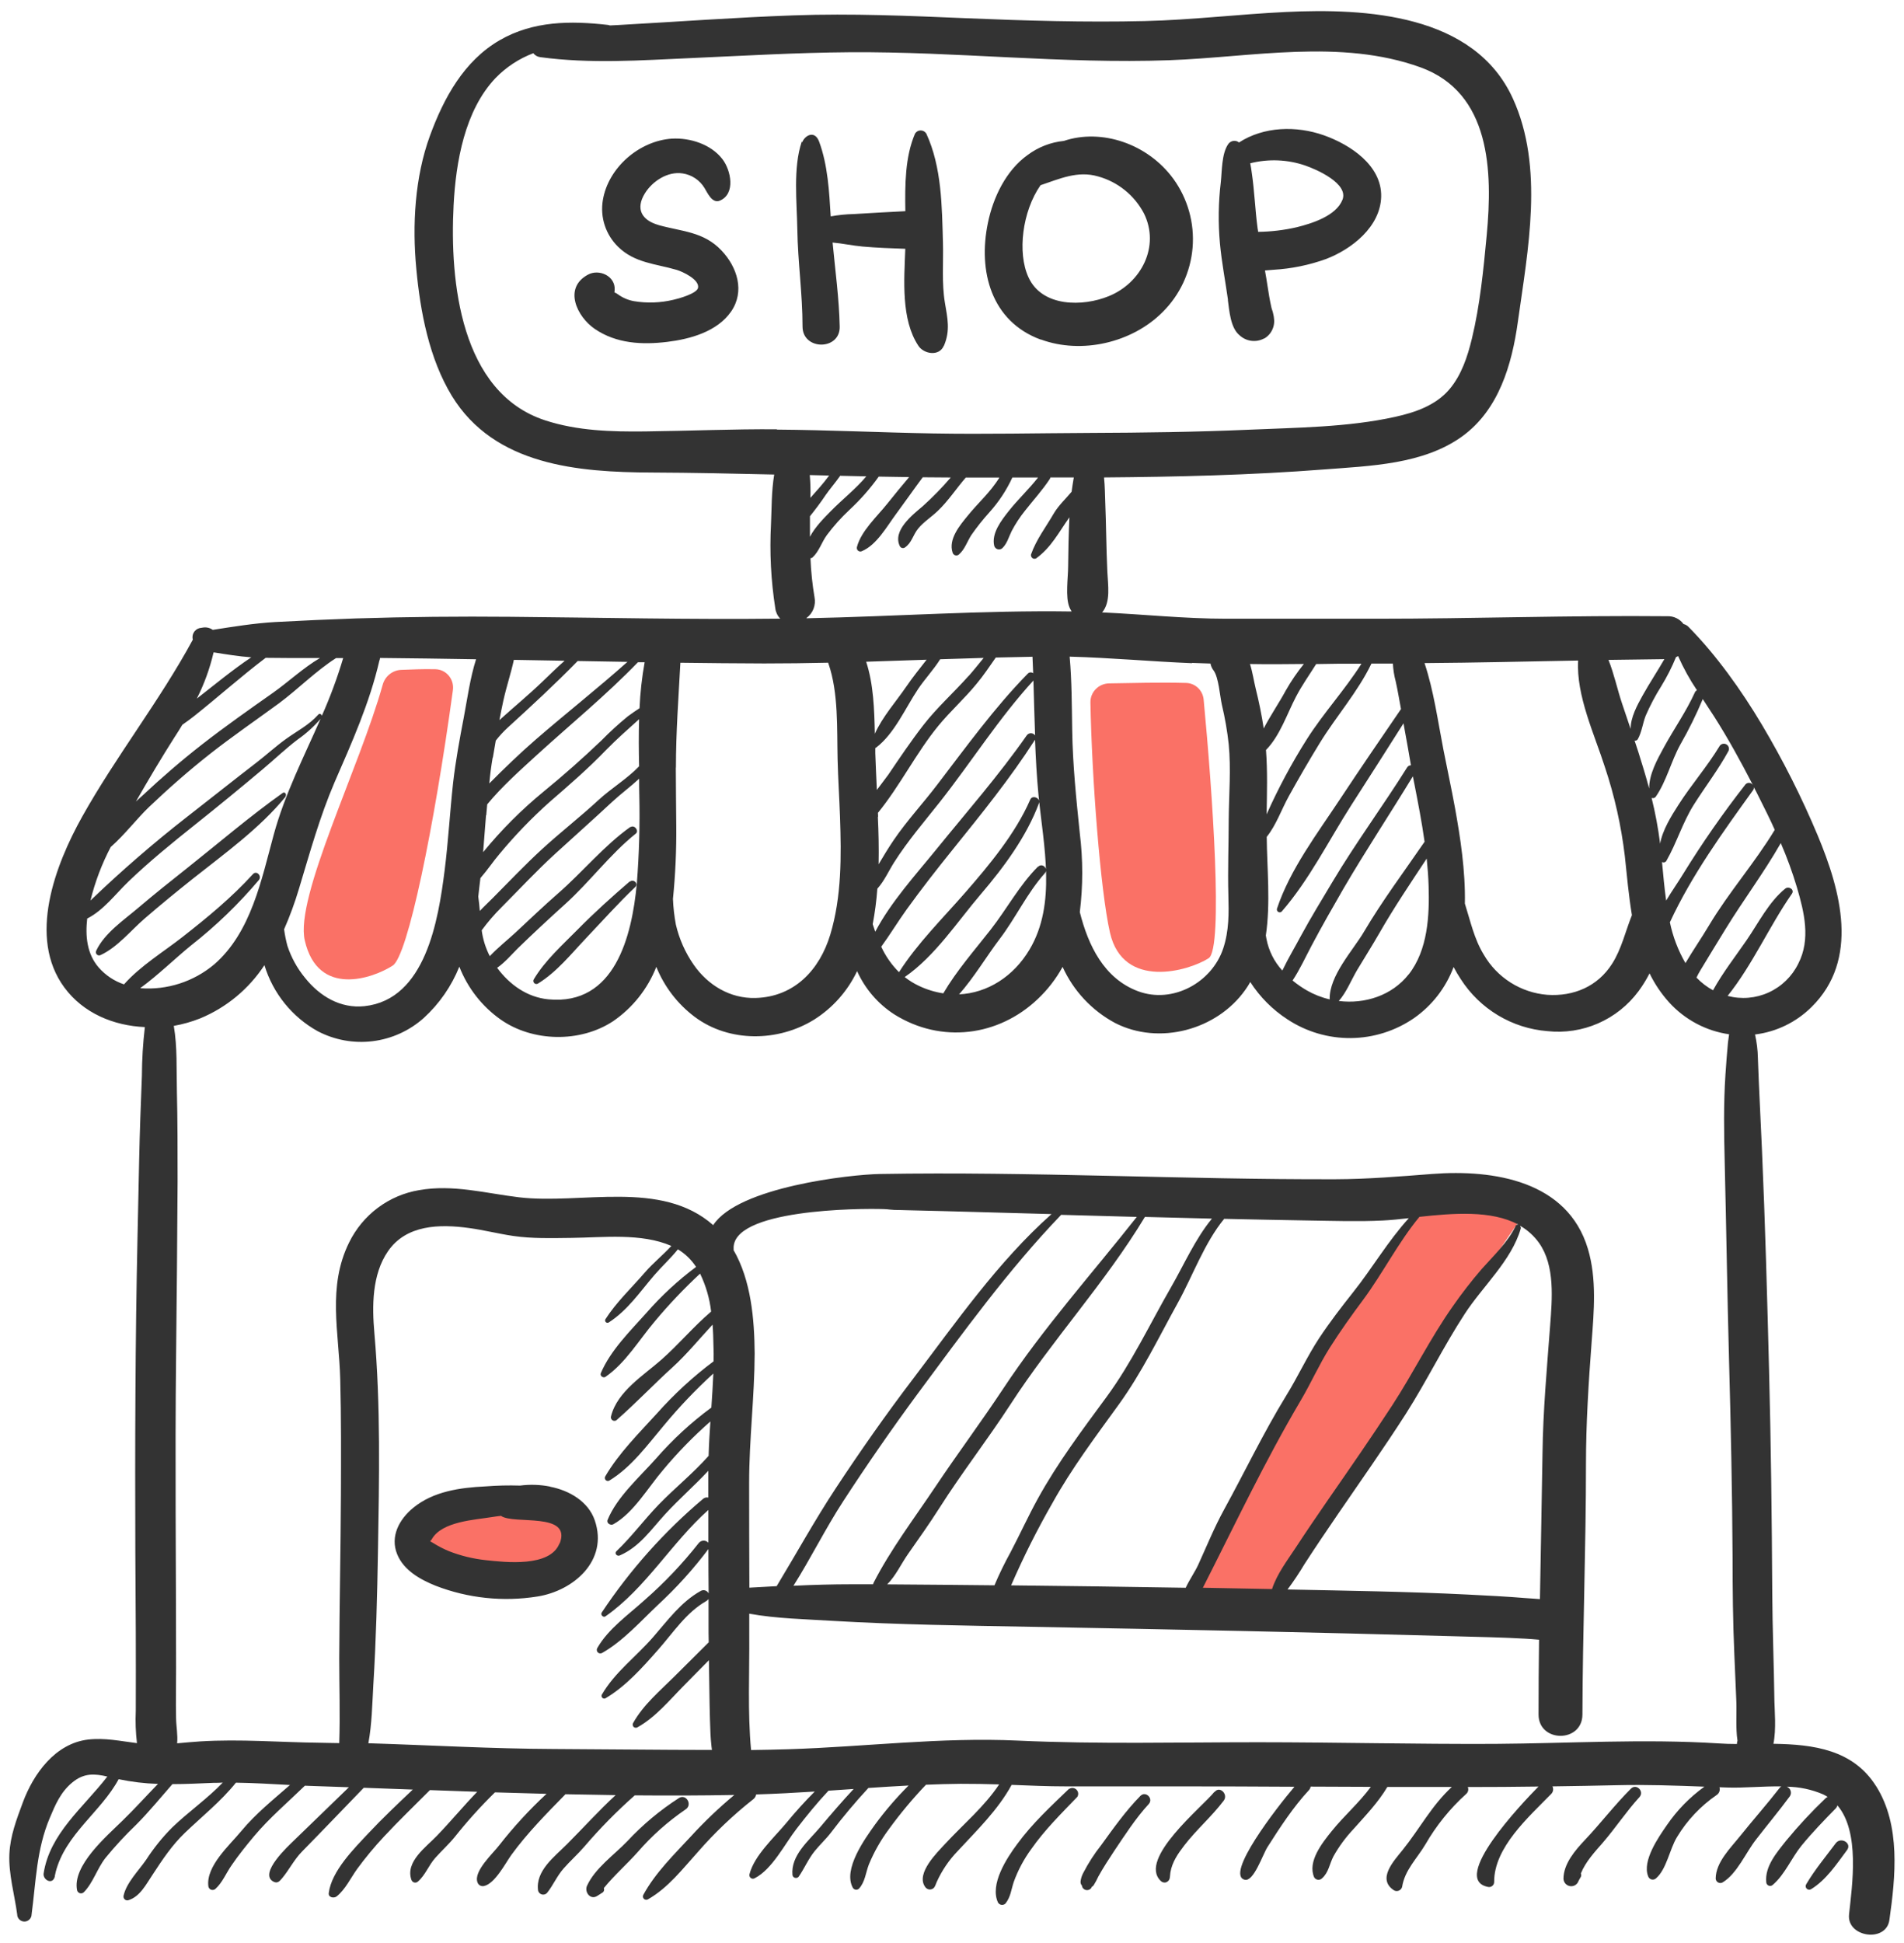 <svg width="101" height="103" viewBox="0 0 101 103" fill="none" xmlns="http://www.w3.org/2000/svg">
<g clip-path="url(#clip0_402_10243)">
<path d="M75.5 63.862C74.759 64.109 67.293 76.473 63.633 83.067C63.266 83.728 63.746 84.6 64.498 84.678C65.939 84.829 67.756 85.018 67.834 84.862C68.834 82.862 78.167 68.195 80.5 64.862C80.928 64.251 76.5 63.529 75.5 63.862Z" fill="#FA7166"/>
<path d="M62.916 36.21C61.58 36.174 60.026 36.213 58.833 36.234C58.281 36.244 57.833 36.691 57.843 37.244C57.914 41.185 58.368 47.213 58.88 49.452C59.578 52.499 63.068 51.483 64.115 50.806C64.904 50.296 64.309 41.927 63.849 37.091C63.802 36.602 63.407 36.223 62.916 36.21Z" fill="#FA7166"/>
<path d="M23.096 35.483C22.358 35.467 21.897 35.498 21.295 35.516C20.83 35.53 20.428 35.849 20.303 36.298C19.072 40.705 15.64 47.563 16.167 49.862C16.865 52.91 19.787 51.873 20.834 51.195C21.632 50.679 23.03 43.871 24.025 36.591C24.103 36.017 23.675 35.495 23.096 35.483Z" fill="#FA7166"/>
<path d="M26.133 83.002C24.576 82.301 24.057 83.002 23.019 82.301C22.846 82.067 22.5 81.459 22.5 80.897C22.5 80.195 23.538 80.195 24.057 80.195H27.171C28.209 80.195 29.766 80.195 30.285 80.897C30.804 81.599 30.285 82.301 29.766 83.002C29.247 83.704 27.69 83.704 26.133 83.002Z" fill="#FA7166"/>
<path d="M97.378 97.731C96.846 98.445 96.267 99.133 95.817 99.899C95.792 99.936 95.78 99.98 95.784 100.024C95.788 100.068 95.808 100.109 95.839 100.14C95.87 100.172 95.911 100.191 95.955 100.195C95.999 100.199 96.042 100.188 96.079 100.163C96.884 99.664 97.425 98.835 97.982 98.088C98.246 97.72 97.646 97.373 97.378 97.731ZM60.492 95.222C59.721 96.006 59.06 96.939 58.417 97.826C58.053 98.285 57.734 98.779 57.465 99.3C57.386 99.445 57.336 99.604 57.318 99.768C57.316 99.807 57.322 99.847 57.336 99.883C57.35 99.92 57.37 99.954 57.397 99.983C57.397 99.983 57.397 100.034 57.425 100.081C57.45 100.123 57.485 100.157 57.526 100.181C57.568 100.205 57.616 100.218 57.664 100.218C57.712 100.218 57.759 100.205 57.801 100.181C57.843 100.157 57.878 100.123 57.903 100.081C57.904 100.072 57.904 100.063 57.903 100.055C57.944 100.03 57.981 99.999 58.012 99.962C58.107 99.809 58.192 99.651 58.267 99.487C58.523 99.023 58.819 98.573 59.111 98.13C59.677 97.29 60.243 96.406 60.926 95.664C61.209 95.372 60.777 94.932 60.492 95.222ZM36.369 95.936C36.746 95.691 36.401 95.097 36.018 95.332C35.011 95.979 34.089 96.75 33.272 97.627C32.576 98.353 31.565 99.051 31.139 99.986C30.99 100.316 31.316 100.756 31.677 100.527C31.767 100.466 31.865 100.409 31.952 100.352C31.992 100.329 32.022 100.291 32.036 100.247C32.051 100.202 32.048 100.154 32.029 100.111C32.58 99.431 33.253 98.847 33.834 98.192C34.579 97.334 35.431 96.576 36.369 95.936ZM86.514 94.838C85.654 95.695 84.915 96.668 84.081 97.549C83.561 98.101 82.938 98.816 82.936 99.617C82.941 99.704 82.972 99.787 83.026 99.855C83.081 99.923 83.155 99.972 83.239 99.995C83.323 100.018 83.412 100.014 83.493 99.983C83.574 99.952 83.643 99.896 83.691 99.823C83.734 99.729 83.782 99.637 83.836 99.548C83.859 99.518 83.874 99.482 83.878 99.444C83.882 99.406 83.875 99.368 83.859 99.334C84.111 98.708 84.592 98.196 85.028 97.695C85.7 96.916 86.265 96.053 86.959 95.293C87.246 94.989 86.808 94.544 86.514 94.838ZM56.714 94.838C55.75 95.767 54.758 96.681 53.964 97.767C53.398 98.526 52.495 99.909 52.94 100.874C52.96 100.908 52.987 100.936 53.019 100.958C53.051 100.979 53.088 100.993 53.127 100.998C53.165 101.003 53.204 100.999 53.241 100.986C53.278 100.974 53.311 100.953 53.338 100.925C53.614 100.572 53.634 100.214 53.774 99.787C53.999 99.162 54.314 98.572 54.707 98.037C55.413 97.026 56.297 96.156 57.148 95.272C57.185 95.213 57.2 95.142 57.192 95.073C57.184 95.004 57.153 94.939 57.103 94.89C57.054 94.841 56.99 94.81 56.921 94.802C56.852 94.794 56.782 94.81 56.724 94.847L56.714 94.838ZM15.143 42.229C15.222 42.135 15.119 41.96 15 42.04C13.255 43.28 11.605 44.695 9.934 46.022C9.061 46.712 8.189 47.408 7.34 48.129C6.573 48.782 5.543 49.472 5.105 50.405C5.088 50.437 5.082 50.475 5.087 50.511C5.093 50.548 5.11 50.581 5.136 50.608C5.162 50.634 5.195 50.651 5.232 50.656C5.268 50.662 5.305 50.655 5.337 50.638C6.226 50.228 6.939 49.337 7.674 48.7C8.517 47.974 9.372 47.272 10.249 46.576C11.944 45.233 13.774 43.921 15.152 42.239L15.143 42.229ZM64.423 95.002C63.794 95.793 60.351 98.558 61.573 99.728C61.609 99.766 61.655 99.793 61.705 99.806C61.755 99.819 61.808 99.819 61.858 99.804C62.103 99.702 62.046 99.499 62.086 99.273C62.18 98.723 62.489 98.278 62.827 97.84C63.468 97.009 64.268 96.322 64.902 95.488C65.181 95.154 64.707 94.663 64.432 95.012L64.423 95.002ZM33.398 46.741C32.455 47.554 31.529 48.385 30.652 49.276C29.836 50.105 28.913 50.919 28.312 51.931C28.294 51.962 28.288 51.998 28.293 52.033C28.298 52.069 28.314 52.101 28.339 52.126C28.364 52.151 28.396 52.167 28.431 52.172C28.466 52.177 28.502 52.171 28.532 52.153C29.534 51.541 30.298 50.577 31.099 49.732C31.957 48.829 32.787 47.898 33.689 47.039C33.895 46.857 33.606 46.578 33.408 46.75L33.398 46.741ZM65.132 15.898C65.211 16.467 65.268 17.383 65.754 17.777C65.927 17.937 66.144 18.04 66.377 18.07C66.61 18.1 66.847 18.057 67.054 17.946H67.071C67.277 17.823 67.436 17.634 67.521 17.409C67.607 17.183 67.613 16.935 67.54 16.706C67.563 16.774 67.582 16.837 67.591 16.875C67.582 16.829 67.561 16.742 67.527 16.586C67.508 16.489 67.463 16.397 67.442 16.298C67.357 15.919 67.293 15.539 67.235 15.147C67.195 14.878 67.15 14.61 67.101 14.341C67.255 14.328 67.41 14.312 67.563 14.303C68.511 14.247 69.445 14.056 70.339 13.734C71.697 13.216 73.227 12.027 73.266 10.425C73.304 8.767 71.616 7.666 70.234 7.176C68.768 6.657 67.044 6.7 65.722 7.556C65.707 7.544 65.694 7.531 65.677 7.52C65.586 7.468 65.479 7.455 65.379 7.481C65.278 7.508 65.192 7.572 65.138 7.662C64.802 8.174 64.823 9.061 64.76 9.653C64.629 10.733 64.614 11.824 64.713 12.907C64.807 13.92 65 14.904 65.141 15.907L65.132 15.898ZM69.238 8.777C69.849 8.985 71.55 9.736 71.213 10.592C70.875 11.447 69.598 11.847 68.795 12.046C68.12 12.202 67.431 12.285 66.739 12.293C66.739 12.234 66.72 12.175 66.712 12.114C66.578 11.123 66.546 10.118 66.397 9.126C66.377 8.976 66.352 8.817 66.32 8.657C67.287 8.413 68.304 8.455 69.247 8.779L69.238 8.777ZM67.591 16.865C67.603 16.909 67.604 16.918 67.591 16.865V16.865ZM29.174 78.819C28.652 78.716 28.117 78.699 27.589 78.767C26.974 78.748 26.357 78.762 25.743 78.811C24.408 78.874 22.982 79.073 21.916 79.949C21.177 80.558 20.681 81.466 21.071 82.414C21.418 83.264 22.303 83.755 23.11 84.079C24.829 84.743 26.693 84.939 28.512 84.648C30.415 84.347 32.284 82.752 31.55 80.609C31.207 79.606 30.188 79.02 29.183 78.828L29.174 78.819ZM29.679 81.83C29.187 83.11 26.803 82.835 25.75 82.719C25.087 82.647 24.437 82.488 23.815 82.245C23.526 82.126 23.248 81.982 22.983 81.815C22.735 81.665 22.818 81.766 22.906 81.61C23.44 80.662 25.194 80.586 26.113 80.434C26.268 80.409 26.423 80.388 26.576 80.372C27.235 80.855 30.347 80.137 29.689 81.84L29.679 81.83ZM99.525 94.714C98.304 92.763 96.195 92.49 94.074 92.458C94.23 91.686 94.134 90.683 94.126 90.207C94.1 88.28 94.021 86.353 94.011 84.426C93.989 80.497 93.944 76.57 93.842 72.64C93.742 68.743 93.636 64.846 93.465 60.951C93.395 59.329 93.306 57.71 93.249 56.088C93.241 55.671 93.19 55.256 93.097 54.85C94.227 54.711 95.28 54.2 96.092 53.397C98.657 50.873 97.644 47.224 96.422 44.295C95.572 42.268 94.581 40.303 93.457 38.416C92.38 36.607 91.041 34.727 89.562 33.231C89.491 33.16 89.402 33.11 89.304 33.087C89.204 32.952 89.073 32.843 88.922 32.771C88.771 32.699 88.605 32.666 88.438 32.673C83.281 32.622 78.129 32.808 72.972 32.806H65.051C62.848 32.806 60.66 32.571 58.463 32.471C58.934 31.926 58.77 30.999 58.74 30.311C58.681 29.065 58.679 27.813 58.627 26.565C58.615 26.273 58.614 25.806 58.565 25.314C62.459 25.283 66.354 25.192 70.234 24.891C72.676 24.701 75.505 24.631 77.572 23.131C79.502 21.729 80.2 19.338 80.515 17.074C81.048 13.25 81.922 8.875 80.249 5.217C78.197 0.732 72.461 0.431 68.195 0.636C65.701 0.755 63.225 1.058 60.728 1.117C57.574 1.191 54.423 1.098 51.273 0.967C48.215 0.838 45.181 0.706 42.122 0.814C39.006 0.924 35.898 1.155 32.784 1.328L32.354 1.349C32.315 1.334 32.274 1.324 32.233 1.32C30.26 1.096 28.285 1.108 26.514 2.128C24.613 3.224 23.54 5.196 22.806 7.201C22.003 9.393 21.863 11.942 22.084 14.254C22.293 16.529 22.767 19.017 23.97 20.992C26.233 24.686 30.679 25.038 34.579 25.054C36.742 25.063 38.906 25.109 41.069 25.16C40.92 26.044 40.935 27.009 40.899 27.783C40.819 29.28 40.895 30.782 41.128 32.264C41.155 32.467 41.247 32.656 41.39 32.802C36.626 32.857 31.858 32.745 27.093 32.704C24.349 32.679 21.607 32.704 18.863 32.791C17.44 32.84 16.019 32.904 14.598 32.981C13.466 33.047 12.389 33.225 11.286 33.396C11.137 33.29 10.954 33.245 10.773 33.273L10.585 33.303C10.521 33.319 10.461 33.348 10.408 33.388C10.355 33.428 10.311 33.478 10.278 33.535C10.245 33.592 10.223 33.656 10.215 33.721C10.206 33.787 10.211 33.854 10.228 33.917C8.47 37.162 6.16 40.083 4.357 43.305C2.935 45.852 1.454 49.703 3.414 52.358C4.423 53.725 6.031 54.385 7.684 54.457C7.583 55.316 7.531 56.18 7.527 57.044C7.469 58.529 7.412 60.01 7.382 61.497C7.327 64.222 7.257 66.947 7.223 69.672C7.152 75.291 7.163 80.905 7.203 86.524C7.212 87.914 7.203 89.306 7.203 90.696C7.176 91.272 7.197 91.85 7.265 92.423C6.38 92.314 5.568 92.131 4.668 92.234C2.933 92.442 1.776 94.041 1.209 95.573C0.881 96.459 0.541 97.341 0.498 98.297C0.449 99.362 0.771 100.447 0.911 101.498C0.911 101.6 0.951 101.698 1.023 101.77C1.095 101.842 1.192 101.883 1.294 101.883C1.395 101.883 1.493 101.842 1.564 101.77C1.636 101.698 1.677 101.6 1.677 101.498C1.91 99.736 1.937 98.06 2.635 96.402C2.938 95.681 3.217 95.018 3.838 94.506C4.458 93.994 5.022 94.041 5.694 94.195C4.426 95.837 2.638 97.21 2.314 99.334C2.267 99.649 2.727 99.929 2.88 99.575C2.891 99.548 2.899 99.524 2.908 99.497C2.907 99.483 2.907 99.469 2.908 99.455C2.926 99.393 2.941 99.33 2.951 99.266C3.466 97.248 5.362 96.064 6.294 94.335C6.98 94.479 7.678 94.563 8.38 94.585C7.748 95.234 7.137 95.913 6.494 96.537C5.673 97.345 3.815 98.919 4.091 100.233C4.101 100.269 4.12 100.301 4.147 100.327C4.174 100.353 4.206 100.372 4.242 100.382C4.278 100.391 4.316 100.391 4.352 100.382C4.388 100.372 4.421 100.354 4.447 100.328C4.934 99.835 5.154 99.072 5.592 98.513C6.101 97.891 6.647 97.301 7.227 96.745C7.904 96.067 8.512 95.317 9.145 94.597C9.866 94.597 10.592 94.559 11.335 94.528C11.497 94.528 11.658 94.528 11.818 94.515C10.994 95.372 10.002 96.061 9.142 96.886C8.619 97.41 8.152 97.989 7.75 98.611C7.357 99.18 6.707 99.823 6.556 100.508C6.547 100.542 6.548 100.578 6.557 100.612C6.566 100.645 6.584 100.676 6.609 100.701C6.633 100.726 6.664 100.744 6.698 100.753C6.732 100.763 6.767 100.763 6.801 100.754C7.429 100.565 7.744 99.916 8.097 99.393C8.619 98.596 9.123 97.836 9.813 97.174C10.726 96.3 11.724 95.505 12.516 94.519C13.474 94.532 14.426 94.593 15.383 94.642C14.489 95.424 13.553 96.174 12.803 97.081C12.178 97.84 10.935 98.928 11.05 99.992C11.052 100.035 11.066 100.077 11.091 100.112C11.115 100.147 11.149 100.175 11.189 100.192C11.228 100.208 11.272 100.213 11.314 100.206C11.356 100.199 11.396 100.18 11.428 100.151C11.805 99.81 11.993 99.313 12.29 98.892C12.652 98.361 13.067 97.847 13.48 97.354C14.291 96.387 15.268 95.56 16.173 94.68L16.433 94.69L18.508 94.762C17.532 95.704 16.558 96.647 15.586 97.591C15.328 97.843 13.7 99.332 14.498 99.763C14.706 99.874 14.819 99.763 14.951 99.603C15.328 99.161 15.592 98.609 16.02 98.173C17.12 97.054 18.202 95.918 19.296 94.79L21.897 94.885C21.098 95.644 20.292 96.402 19.541 97.204C18.791 98.007 17.587 99.197 17.439 100.371C17.408 100.61 17.716 100.663 17.861 100.548C18.329 100.168 18.595 99.581 18.945 99.095C19.385 98.495 19.86 97.922 20.368 97.379C21.154 96.533 21.99 95.735 22.806 94.913L25.315 95.002C24.581 95.761 23.913 96.571 23.174 97.337C22.608 97.931 21.49 98.708 21.822 99.666C21.832 99.701 21.852 99.732 21.878 99.758C21.904 99.783 21.936 99.801 21.971 99.811C22.006 99.82 22.044 99.82 22.079 99.811C22.114 99.802 22.146 99.784 22.172 99.759C22.565 99.417 22.738 98.903 23.089 98.509C23.44 98.115 23.8 97.794 24.125 97.396C24.786 96.565 25.498 95.776 26.256 95.033C27.166 95.062 28.078 95.088 28.991 95.111C28.086 95.949 27.249 96.858 26.488 97.83C26.182 98.242 25.098 99.216 25.33 99.808C25.354 99.878 25.402 99.936 25.467 99.971C25.531 100.006 25.606 100.015 25.677 99.998C26.252 99.874 26.808 98.795 27.122 98.355C27.968 97.191 28.993 96.157 29.996 95.132C30.876 95.15 31.763 95.166 32.657 95.179C31.754 96.01 30.947 96.91 30.075 97.783C29.411 98.448 28.391 99.197 28.544 100.248C28.557 100.295 28.582 100.338 28.617 100.373C28.652 100.407 28.695 100.432 28.742 100.445C28.789 100.457 28.839 100.458 28.886 100.445C28.933 100.432 28.977 100.408 29.012 100.373C29.343 99.962 29.538 99.478 29.892 99.074C30.247 98.67 30.647 98.316 30.997 97.91C31.824 96.942 32.718 96.034 33.672 95.192C35.434 95.207 37.195 95.204 38.953 95.171C38.137 95.85 37.367 96.584 36.65 97.367C35.752 98.336 34.764 99.296 34.127 100.464C34.108 100.498 34.1 100.537 34.105 100.576C34.111 100.614 34.128 100.65 34.156 100.678C34.183 100.705 34.219 100.723 34.257 100.728C34.295 100.733 34.334 100.726 34.368 100.707C35.445 100.094 36.197 99.103 37.02 98.194C37.908 97.174 38.889 96.239 39.951 95.403C40.036 95.341 40.095 95.247 40.113 95.143C41.15 95.111 42.188 95.056 43.219 94.989C42.689 95.52 42.184 96.078 41.71 96.656C41.069 97.426 40.013 98.38 39.76 99.364C39.748 99.401 39.748 99.441 39.76 99.479C39.771 99.516 39.794 99.549 39.825 99.573C39.855 99.597 39.892 99.61 39.931 99.612C39.97 99.614 40.008 99.603 40.041 99.582C40.967 99.105 41.627 97.773 42.252 96.967C42.791 96.267 43.346 95.587 43.949 94.944L45.283 94.853C44.666 95.516 44.079 96.197 43.489 96.899C42.899 97.601 41.941 98.374 42.037 99.415C42.043 99.451 42.059 99.484 42.083 99.511C42.108 99.537 42.139 99.556 42.173 99.566C42.208 99.575 42.245 99.574 42.279 99.563C42.313 99.553 42.344 99.532 42.367 99.505C42.674 99.059 42.882 98.556 43.225 98.137C43.5 97.798 43.823 97.504 44.087 97.157C44.715 96.328 45.368 95.554 46.065 94.8C46.776 94.752 47.486 94.707 48.197 94.671C47.553 95.313 46.959 96.003 46.42 96.736C45.879 97.494 44.702 99.112 45.239 100.091C45.256 100.118 45.278 100.142 45.305 100.16C45.331 100.178 45.362 100.189 45.394 100.193C45.426 100.198 45.458 100.194 45.488 100.184C45.519 100.174 45.547 100.157 45.569 100.134C45.89 99.78 45.922 99.294 46.09 98.856C46.364 98.194 46.719 97.568 47.146 96.994C47.75 96.162 48.409 95.372 49.119 94.629C49.728 94.604 50.339 94.585 50.95 94.58C51.635 94.58 52.318 94.589 53.001 94.612C52.206 95.801 51.114 96.709 50.143 97.756C49.711 98.225 48.583 99.319 49.066 100.032C49.093 100.079 49.133 100.118 49.18 100.145C49.227 100.171 49.28 100.186 49.334 100.185C49.587 100.161 49.602 99.981 49.692 99.778C49.966 99.174 50.341 98.622 50.801 98.147C51.829 97.034 52.931 95.975 53.664 94.636C54.624 94.674 55.586 94.716 56.548 94.716H62.584C64.612 94.716 66.639 94.722 68.666 94.735C67.697 95.873 64.973 99.395 66.026 99.666C66.503 99.791 66.978 98.338 67.233 97.936C67.889 96.905 68.598 95.816 69.432 94.917C69.482 94.865 69.514 94.799 69.525 94.728L72.718 94.741C72.099 95.585 71.301 96.271 70.643 97.087C70.137 97.714 69.345 98.706 69.713 99.539C69.734 99.573 69.762 99.603 69.796 99.625C69.829 99.647 69.868 99.662 69.908 99.667C69.948 99.672 69.988 99.668 70.026 99.655C70.065 99.642 70.099 99.62 70.128 99.592C70.484 99.279 70.52 98.833 70.735 98.424C71.028 97.902 71.383 97.419 71.793 96.984C72.433 96.264 73.1 95.577 73.595 94.745C74.734 94.745 75.874 94.745 77.014 94.745C75.931 95.748 75.317 96.954 74.4 98.092C73.945 98.661 73.027 99.624 73.942 100.225C73.981 100.248 74.024 100.262 74.069 100.265C74.115 100.268 74.16 100.261 74.201 100.244C74.243 100.227 74.281 100.2 74.311 100.167C74.341 100.133 74.363 100.093 74.376 100.049C74.519 99.144 75.16 98.556 75.617 97.785C76.189 96.793 76.913 95.897 77.761 95.13C77.817 95.086 77.857 95.026 77.876 94.957C77.894 94.889 77.889 94.816 77.863 94.75C79.114 94.75 80.364 94.742 81.612 94.724C80.713 95.634 76.912 99.639 78.925 100.045C78.964 100.055 79.005 100.056 79.045 100.048C79.085 100.04 79.122 100.022 79.154 99.998C79.187 99.973 79.213 99.941 79.231 99.905C79.25 99.868 79.26 99.828 79.26 99.787C79.242 97.963 81.094 96.338 82.278 95.124C82.332 95.073 82.369 95.006 82.382 94.932C82.395 94.859 82.385 94.783 82.352 94.716C83.491 94.701 84.63 94.68 85.769 94.654C87.329 94.616 88.866 94.673 90.413 94.731C89.639 95.288 88.967 95.975 88.427 96.762C87.978 97.407 87.106 98.659 87.425 99.476C87.438 99.518 87.462 99.556 87.493 99.587C87.525 99.618 87.564 99.639 87.606 99.651C87.649 99.662 87.694 99.662 87.736 99.651C87.779 99.64 87.818 99.618 87.85 99.588C88.415 99.091 88.559 98.058 88.96 97.401C89.495 96.516 90.211 95.757 91.062 95.173C91.128 95.13 91.178 95.067 91.205 94.993C91.232 94.918 91.234 94.837 91.211 94.762L91.637 94.777C92.503 94.807 93.523 94.701 94.496 94.718C94.459 94.737 94.427 94.765 94.402 94.798C93.729 95.666 92.999 96.486 92.312 97.343C91.797 97.987 91.02 98.737 91.011 99.597C91.011 99.64 91.023 99.682 91.045 99.719C91.066 99.756 91.097 99.786 91.134 99.807C91.171 99.829 91.213 99.84 91.255 99.84C91.298 99.84 91.34 99.829 91.377 99.808C92.146 99.347 92.604 98.23 93.153 97.532C93.749 96.762 94.372 96.015 94.951 95.232C94.977 95.189 94.994 95.141 95 95.091C95.005 95.04 95 94.989 94.983 94.942C94.967 94.894 94.94 94.85 94.905 94.814C94.869 94.778 94.826 94.751 94.779 94.733C95.443 94.739 96.098 94.877 96.709 95.139C96.792 95.179 96.873 95.224 96.95 95.274C96.906 95.293 96.867 95.32 96.833 95.353C96.091 96.06 95.393 96.812 94.741 97.604C94.253 98.221 93.61 98.957 93.693 99.795C93.694 99.834 93.707 99.873 93.729 99.905C93.752 99.938 93.783 99.963 93.819 99.978C93.856 99.993 93.896 99.998 93.934 99.991C93.973 99.984 94.009 99.966 94.038 99.939C94.681 99.389 95.034 98.507 95.567 97.853C96.133 97.164 96.748 96.525 97.369 95.894C97.416 95.847 97.45 95.788 97.467 95.723C98.668 97.126 98.255 99.927 98.085 101.503C97.953 102.719 100.062 103.021 100.226 101.795C100.551 99.505 100.828 96.793 99.534 94.724L99.525 94.714ZM93.019 41.708C93.119 41.898 93.221 42.087 93.319 42.292C93.604 42.861 93.885 43.418 94.144 43.999C93.08 45.759 91.707 47.306 90.656 49.068C90.254 49.741 89.802 50.395 89.407 51.065C89.018 50.393 88.739 49.662 88.581 48.901C89.734 46.411 91.41 44.092 92.989 41.903C93.01 41.878 93.025 41.848 93.032 41.815C93.039 41.783 93.038 41.749 93.029 41.717L93.019 41.708ZM90.924 37.983C91.678 39.165 92.346 40.388 92.987 41.63C92.968 41.597 92.941 41.568 92.909 41.547C92.876 41.526 92.839 41.513 92.801 41.509C92.763 41.505 92.724 41.509 92.688 41.523C92.652 41.536 92.619 41.558 92.593 41.587C91.402 43.108 90.296 44.696 89.281 46.343C89.013 46.783 88.678 47.255 88.383 47.75C88.287 47.065 88.227 46.373 88.163 45.702C88.201 45.725 88.246 45.732 88.289 45.722C88.332 45.712 88.37 45.684 88.393 45.647C88.947 44.681 89.255 43.608 89.86 42.652C90.466 41.697 91.148 40.809 91.688 39.821C91.717 39.76 91.722 39.689 91.703 39.624C91.683 39.559 91.639 39.504 91.581 39.469C91.522 39.435 91.453 39.424 91.387 39.439C91.321 39.453 91.263 39.492 91.224 39.548C90.564 40.642 89.715 41.609 89.03 42.683C88.653 43.27 88.189 44.01 88.061 44.742C88.062 44.732 88.062 44.722 88.061 44.712C87.958 43.902 87.808 43.099 87.612 42.307C87.652 42.323 87.696 42.324 87.736 42.312C87.777 42.299 87.812 42.273 87.836 42.237C88.402 41.418 88.649 40.354 89.138 39.472C89.583 38.696 89.98 37.892 90.326 37.066C90.524 37.377 90.728 37.68 90.924 37.983ZM88.902 34.845C88.942 34.828 88.98 34.808 89.017 34.786C89.297 35.419 89.632 36.025 90.017 36.599C89.969 36.62 89.93 36.659 89.909 36.707C89.445 37.731 88.8 38.641 88.263 39.624C87.903 40.284 87.482 41.038 87.48 41.806C87.306 41.147 87.103 40.492 86.897 39.838C86.835 39.648 86.769 39.459 86.709 39.269C86.741 39.275 86.774 39.271 86.805 39.258C86.835 39.245 86.861 39.223 86.878 39.195C87.09 38.816 87.137 38.368 87.293 37.957C87.53 37.409 87.809 36.881 88.127 36.377C88.425 35.89 88.685 35.379 88.902 34.85V34.845ZM88.291 34.945C87.914 35.6 87.499 36.222 87.127 36.889C86.843 37.403 86.495 38.038 86.499 38.651C86.346 38.203 86.196 37.758 86.047 37.31C85.792 36.552 85.624 35.738 85.324 34.989C86.312 34.976 87.301 34.963 88.291 34.949V34.945ZM83.715 35.017C83.602 36.872 84.581 38.939 85.134 40.672C85.645 42.202 85.999 43.779 86.19 45.381C86.299 46.401 86.392 47.467 86.567 48.522C86.224 49.377 86.016 50.314 85.518 51.097C84.755 52.301 83.478 52.84 82.08 52.747C81.389 52.692 80.722 52.469 80.135 52.099C79.548 51.728 79.059 51.221 78.71 50.619C78.195 49.779 77.997 48.825 77.706 47.909C77.74 46.17 77.461 44.38 77.184 42.848C76.995 41.808 76.769 40.779 76.567 39.743C76.271 38.226 76.056 36.631 75.566 35.158C78.283 35.139 80.999 35.072 83.723 35.023L83.715 35.017ZM74.73 51.654C73.838 52.792 72.393 53.244 71.018 53.073C71.431 52.603 71.678 51.962 71.993 51.429C72.384 50.776 72.791 50.136 73.17 49.476C73.945 48.123 74.823 46.821 75.681 45.523C75.73 46.001 75.767 46.472 75.782 46.961C75.833 48.541 75.741 50.367 74.73 51.66V51.654ZM75.019 41.522C75.222 42.556 75.422 43.591 75.569 44.634L75.55 44.657C74.47 46.233 73.329 47.75 72.357 49.398C71.763 50.403 70.505 51.734 70.534 52.988C70.112 52.891 69.707 52.732 69.33 52.517C69.062 52.362 68.806 52.185 68.566 51.988C68.953 51.404 69.253 50.746 69.575 50.139C70.117 49.115 70.692 48.11 71.273 47.105C72.45 45.091 73.736 43.151 74.947 41.162C74.973 41.291 74.994 41.41 75.019 41.528V41.522ZM73.887 35.177C73.903 35.497 73.953 35.815 74.036 36.125C74.145 36.608 74.225 37.103 74.317 37.596C73.236 39.176 72.154 40.752 71.099 42.349C69.896 44.171 68.43 46.092 67.737 48.184C67.729 48.216 67.732 48.25 67.745 48.28C67.758 48.31 67.78 48.336 67.808 48.352C67.837 48.369 67.87 48.376 67.902 48.372C67.935 48.369 67.965 48.355 67.989 48.332C69.443 46.665 70.49 44.553 71.68 42.692C72.606 41.245 73.536 39.804 74.451 38.351L74.507 38.668C74.628 39.303 74.734 39.94 74.845 40.576C74.803 40.576 74.762 40.588 74.725 40.609C74.689 40.63 74.659 40.661 74.638 40.697C73.355 42.743 71.922 44.68 70.677 46.766C70.111 47.714 69.536 48.649 69.015 49.61C68.695 50.211 68.327 50.824 68.023 51.459C67.593 50.992 67.302 50.413 67.182 49.788C67.172 49.73 67.159 49.667 67.148 49.599C67.404 47.892 67.21 46.035 67.195 44.372C67.706 43.731 67.967 42.939 68.368 42.214C68.894 41.266 69.442 40.318 70.009 39.396C70.89 37.962 72.022 36.696 72.75 35.184C73.121 35.184 73.502 35.184 73.885 35.182L73.887 35.177ZM71.088 35.19H72.22C71.341 36.58 70.203 37.807 69.323 39.195C68.516 40.469 67.803 41.8 67.189 43.178C67.208 42.04 67.242 40.902 67.156 39.764C67.895 39.017 68.272 37.849 68.746 36.944C69.064 36.332 69.459 35.782 69.817 35.209L71.088 35.19ZM69.176 35.19C68.817 35.634 68.493 36.106 68.21 36.603C67.87 37.236 67.395 37.93 67.035 38.623C66.929 37.913 66.784 37.212 66.611 36.514C66.516 36.134 66.446 35.645 66.307 35.207C67.261 35.224 68.217 35.215 69.174 35.205L69.176 35.19ZM63.234 35.148C63.561 35.163 63.887 35.173 64.211 35.182C64.236 35.316 64.292 35.442 64.376 35.548C64.647 35.913 64.711 36.908 64.815 37.365C64.98 38.057 65.102 38.759 65.179 39.466C65.305 40.773 65.192 42.106 65.179 43.418C65.179 44.759 65.122 46.109 65.16 47.45C65.186 48.416 65.198 49.347 64.89 50.28C64.289 52.098 62.205 53.242 60.364 52.555C58.559 51.878 57.723 50.12 57.28 48.362C57.451 46.977 57.451 45.576 57.28 44.19C57.091 42.358 56.903 40.547 56.876 38.704C56.854 37.411 56.856 36.108 56.741 34.816C58.913 34.875 61.065 35.074 63.233 35.163L63.234 35.148ZM55.066 45.943C54.068 46.94 53.414 48.188 52.55 49.292C51.686 50.395 50.745 51.465 50.038 52.669C49.595 52.601 49.164 52.47 48.759 52.278C48.486 52.151 48.228 51.992 47.991 51.804C49.598 50.701 50.794 48.854 52.044 47.393C53.253 45.98 54.46 44.344 55.113 42.588C55.213 42.319 54.764 42.125 54.649 42.398C53.866 44.196 52.486 45.852 51.209 47.318C50.032 48.668 48.657 50.024 47.689 51.546C47.298 51.156 46.978 50.699 46.746 50.196C47.218 49.55 47.636 48.855 48.1 48.212C48.881 47.13 49.702 46.079 50.541 45.04C52.059 43.157 53.58 41.281 54.89 39.242L54.904 39.218C54.943 40.21 54.996 41.202 55.092 42.191C55.352 44.835 56.06 47.919 54.613 50.346C53.759 51.782 52.38 52.65 50.875 52.722C51.676 51.816 52.335 50.699 53.027 49.788C53.881 48.668 54.474 47.365 55.415 46.31C55.641 46.075 55.298 45.723 55.064 45.958L55.066 45.943ZM46.578 43.309C46.578 43.24 46.578 43.17 46.569 43.1C47.744 41.662 48.595 39.925 49.775 38.484C50.411 37.71 51.163 37.041 51.799 36.263C52.176 35.814 52.489 35.336 52.823 34.864C53.472 34.849 54.121 34.833 54.77 34.822C54.783 35.114 54.794 35.406 54.806 35.696C54.764 35.663 54.711 35.647 54.658 35.651C54.605 35.655 54.555 35.68 54.519 35.719C52.759 37.511 51.25 39.605 49.722 41.598C48.968 42.593 48.123 43.494 47.414 44.533C47.127 44.955 46.865 45.389 46.607 45.825C46.624 44.966 46.605 44.114 46.567 43.324L46.578 43.309ZM51.379 35.839C50.594 36.724 49.707 37.509 48.981 38.446C48.325 39.292 47.727 40.179 47.127 41.067C46.939 41.332 46.718 41.602 46.514 41.884C46.484 41.234 46.454 40.585 46.431 39.935C46.431 39.844 46.431 39.745 46.431 39.66C46.449 39.656 46.465 39.647 46.478 39.635C47.448 38.901 48.029 37.534 48.702 36.531C49.045 36.019 49.523 35.51 49.873 34.955C50.642 34.928 51.411 34.904 52.18 34.883C51.907 35.218 51.648 35.543 51.373 35.854L51.379 35.839ZM48.085 36.389C47.563 37.16 46.803 38.012 46.407 38.907C46.38 37.621 46.337 36.279 45.947 35.086C47.014 35.053 48.082 35.016 49.153 34.979C48.781 35.457 48.41 35.913 48.076 36.404L48.085 36.389ZM46.544 47.114C46.907 46.714 47.148 46.166 47.429 45.724C48.151 44.587 49.015 43.585 49.849 42.531C51.524 40.409 52.993 38.071 54.819 36.083C54.849 37.052 54.871 38.023 54.907 38.992C54.883 38.956 54.849 38.927 54.811 38.907C54.772 38.886 54.729 38.876 54.686 38.876C54.642 38.876 54.599 38.886 54.561 38.907C54.522 38.927 54.489 38.956 54.464 38.992C52.982 41.112 51.273 43.058 49.647 45.061C48.587 46.369 47.257 47.822 46.429 49.402C46.382 49.269 46.337 49.136 46.294 49.002C46.411 48.383 46.493 47.758 46.539 47.13L46.544 47.114ZM42.782 32.766C42.949 32.643 43.078 32.475 43.153 32.282C43.228 32.088 43.248 31.876 43.208 31.672C43.092 30.987 43.02 30.294 42.993 29.599C43.035 29.598 43.075 29.581 43.106 29.552C43.449 29.233 43.583 28.756 43.861 28.372C44.22 27.891 44.621 27.443 45.06 27.034C45.636 26.5 46.157 25.909 46.614 25.27C47.152 25.281 47.689 25.289 48.227 25.296C47.835 25.759 47.449 26.228 47.071 26.703C46.529 27.384 45.679 28.149 45.456 29.006C45.447 29.042 45.449 29.08 45.461 29.115C45.473 29.15 45.495 29.181 45.524 29.203C45.553 29.226 45.589 29.24 45.626 29.242C45.663 29.245 45.699 29.236 45.732 29.218C46.509 28.883 47.029 27.936 47.523 27.267C48.017 26.597 48.466 25.953 48.947 25.306C49.443 25.306 49.938 25.315 50.434 25.317C49.97 25.858 49.472 26.367 48.944 26.844C48.389 27.31 47.329 28.143 47.735 28.962C47.747 28.984 47.764 29.004 47.783 29.02C47.803 29.035 47.826 29.047 47.851 29.053C47.875 29.06 47.901 29.061 47.926 29.058C47.951 29.054 47.975 29.046 47.997 29.032C48.374 28.776 48.419 28.376 48.706 28.025C48.993 27.674 49.4 27.419 49.736 27.098C50.302 26.563 50.722 25.907 51.233 25.319H51.893H53.014C52.559 26.078 51.882 26.662 51.335 27.343C50.911 27.858 50.296 28.592 50.532 29.302C50.542 29.336 50.56 29.367 50.586 29.392C50.612 29.417 50.643 29.435 50.678 29.444C50.712 29.453 50.749 29.454 50.783 29.445C50.818 29.436 50.849 29.418 50.875 29.393C51.182 29.118 51.301 28.723 51.52 28.378C51.819 27.947 52.145 27.537 52.497 27.149C52.988 26.603 53.394 25.985 53.702 25.317H55.066C54.581 25.939 53.998 26.478 53.508 27.098C53.117 27.595 52.584 28.276 52.74 28.941C52.753 28.985 52.777 29.025 52.809 29.057C52.842 29.089 52.883 29.112 52.926 29.123C52.971 29.135 53.017 29.135 53.061 29.123C53.105 29.112 53.145 29.089 53.178 29.057C53.436 28.797 53.504 28.479 53.668 28.152C53.868 27.771 54.104 27.411 54.374 27.077C54.811 26.52 55.29 26 55.681 25.406C55.699 25.379 55.713 25.348 55.72 25.315H56.961C56.918 25.566 56.878 25.818 56.844 26.074C56.529 26.453 56.163 26.783 55.901 27.221C55.483 27.946 54.971 28.602 54.692 29.398C54.685 29.433 54.688 29.47 54.7 29.503C54.712 29.537 54.734 29.566 54.762 29.588C54.79 29.61 54.824 29.623 54.859 29.627C54.895 29.63 54.93 29.623 54.962 29.607C55.769 29.021 56.152 28.238 56.718 27.445L56.729 27.432C56.688 28.291 56.669 29.157 56.661 30.017C56.661 30.633 56.501 31.649 56.731 32.201C56.763 32.278 56.801 32.351 56.846 32.421C52.156 32.351 47.461 32.689 42.776 32.782L42.782 32.766ZM42.989 26.387C43.002 25.987 42.99 25.587 42.955 25.188L43.983 25.213C43.661 25.657 43.295 26.047 42.984 26.402L42.989 26.387ZM44.564 25.226L45.954 25.257C45.388 25.932 44.664 26.493 44.051 27.121C43.725 27.454 43.233 27.94 42.965 28.462C42.965 28.116 42.965 27.769 42.965 27.424V27.373C43.259 27.005 43.531 26.647 43.793 26.254C44.008 25.941 44.304 25.604 44.559 25.241L44.564 25.226ZM41.212 22.761C38.885 22.744 36.56 22.848 34.234 22.875C32.45 22.896 30.628 22.846 28.917 22.287C24.424 20.817 23.851 14.933 24.062 10.882C24.181 8.589 24.649 5.862 26.286 4.138C26.85 3.557 27.534 3.108 28.289 2.822C28.378 2.935 28.507 3.009 28.649 3.029C31.318 3.391 33.968 3.199 36.652 3.08C39.46 2.955 42.265 2.79 45.077 2.769C50.735 2.729 56.375 3.397 62.041 3.192C66.409 3.033 71.118 2.041 75.353 3.571C79.079 4.921 79.183 9.088 78.864 12.473C78.693 14.29 78.508 16.182 78.078 17.955C77.848 18.904 77.525 19.892 76.882 20.646C76.158 21.496 75.066 21.868 74.013 22.101C71.505 22.657 68.813 22.67 66.256 22.784C63.444 22.907 60.628 22.943 57.812 22.954C55.038 22.966 52.261 23.03 49.487 22.981C46.712 22.932 43.966 22.799 41.207 22.778L41.212 22.761ZM35.856 40.691C35.856 38.827 35.992 36.99 36.092 35.139C37.572 35.158 39.055 35.173 40.537 35.177C41.669 35.177 42.801 35.163 43.932 35.137C43.932 35.154 43.942 35.171 43.947 35.188C44.485 36.741 44.392 38.643 44.432 40.274C44.457 41.285 44.523 42.296 44.559 43.309C44.632 45.383 44.649 47.545 44.044 49.551C43.478 51.429 42.135 52.855 40.083 52.914C38.74 52.954 37.552 52.24 36.795 51.148C36.349 50.507 36.029 49.785 35.852 49.022C35.768 48.573 35.716 48.118 35.698 47.661C35.828 46.366 35.886 45.065 35.873 43.764C35.869 42.757 35.849 41.733 35.85 40.709L35.856 40.691ZM26.71 37.111C26.865 36.409 27.103 35.7 27.259 34.987L29.951 35.034C29.553 35.385 29.174 35.757 28.793 36.123C28.048 36.84 27.257 37.49 26.492 38.181C26.556 37.839 26.628 37.483 26.705 37.128L26.71 37.111ZM26.145 40.166C26.195 39.867 26.247 39.567 26.299 39.267C26.49 39.022 26.701 38.793 26.929 38.583C28.191 37.43 29.449 36.273 30.643 35.048L33.283 35.093C31.701 36.504 30.02 37.824 28.421 39.21C27.567 39.95 26.752 40.737 25.956 41.539C25.994 41.099 26.054 40.638 26.131 40.183L26.145 40.166ZM25.794 43.217L25.845 42.648C26.626 41.7 27.584 40.849 28.485 40.024C30.27 38.399 32.163 36.849 33.842 35.112H34.196C34.051 35.918 33.96 36.733 33.925 37.551C33.714 37.691 33.502 37.83 33.298 37.985C32.809 38.385 32.341 38.813 31.899 39.265C30.903 40.214 29.894 41.107 28.834 41.973C27.662 42.934 26.588 44.009 25.628 45.184C25.681 44.518 25.73 43.862 25.781 43.234L25.794 43.217ZM33.451 43.836C32.029 44.845 30.907 46.238 29.594 47.378C28.84 48.038 28.101 48.74 27.365 49.428C26.941 49.823 26.411 50.24 25.981 50.697C25.761 50.268 25.616 49.804 25.552 49.326C25.872 48.89 26.225 48.48 26.609 48.099C27.552 47.151 28.468 46.166 29.455 45.264C30.441 44.361 31.465 43.456 32.454 42.533C32.927 42.093 33.44 41.719 33.904 41.289C33.904 41.588 33.904 41.886 33.913 42.18C33.948 43.738 33.904 45.296 33.781 46.849C33.519 49.65 32.61 53.322 29.095 52.986C27.963 52.878 27.029 52.208 26.371 51.315C26.778 51.034 27.125 50.625 27.467 50.283C28.283 49.489 29.128 48.706 29.975 47.941C31.284 46.76 32.355 45.298 33.728 44.198C33.915 44.052 33.649 43.703 33.438 43.862L33.451 43.836ZM25.498 46.542C25.862 46.125 26.182 45.645 26.49 45.286C27.306 44.302 28.194 43.38 29.147 42.529C30.179 41.636 31.196 40.756 32.146 39.77C32.712 39.191 33.308 38.668 33.902 38.133C33.876 38.969 33.883 39.806 33.902 40.631C33.255 41.304 32.42 41.797 31.735 42.43C30.764 43.327 29.719 44.137 28.745 45.03C27.844 45.857 26.999 46.75 26.137 47.617C25.909 47.847 25.671 48.065 25.452 48.3C25.432 48.049 25.407 47.799 25.371 47.541C25.401 47.23 25.443 46.897 25.485 46.559L25.498 46.542ZM20.141 34.995C20.15 34.959 20.157 34.923 20.16 34.886C21.858 34.898 23.555 34.93 25.253 34.955C24.934 35.962 24.785 37.079 24.602 38.042C24.383 39.18 24.17 40.341 24.036 41.501C23.866 43.051 23.781 44.609 23.585 46.157C23.253 48.764 22.584 52.999 19.334 53.348C18.061 53.483 16.958 52.823 16.177 51.842C15.766 51.342 15.45 50.769 15.247 50.153C15.169 49.863 15.11 49.569 15.07 49.273C15.379 48.57 15.643 47.849 15.862 47.113C16.443 45.192 16.956 43.32 17.748 41.475C18.664 39.371 19.608 37.272 20.128 35.012L20.141 34.995ZM11.339 34.589C12.003 34.695 12.659 34.803 13.329 34.852C12.329 35.522 11.396 36.296 10.441 37.041C10.832 36.268 11.129 35.45 11.326 34.606L11.339 34.589ZM9.304 39.019C9.43 38.829 9.551 38.626 9.672 38.429C9.887 38.277 10.096 38.129 10.285 37.978C11.552 36.974 12.787 35.865 14.093 34.879C15.053 34.892 16.013 34.894 16.973 34.89C16.086 35.41 15.285 36.167 14.479 36.734C13.219 37.621 11.956 38.507 10.739 39.455C9.64 40.31 8.585 41.221 7.567 42.174C7.454 42.279 7.335 42.385 7.212 42.495C7.874 41.34 8.568 40.17 9.291 39.036L9.304 39.019ZM5.886 44.898C6.616 44.257 7.267 43.396 7.918 42.776C8.949 41.795 10.019 40.856 11.135 39.977C12.327 39.04 13.578 38.184 14.8 37.289C15.82 36.531 16.756 35.573 17.827 34.892H18.204C17.894 35.935 17.516 36.957 17.073 37.951C17.054 37.868 16.956 37.805 16.884 37.889C16.388 38.446 15.764 38.753 15.169 39.182C14.641 39.561 14.155 40.007 13.638 40.407C12.405 41.355 11.186 42.33 9.951 43.288C8.158 44.684 6.438 46.173 4.798 47.748C5.041 46.761 5.402 45.808 5.873 44.909L5.886 44.898ZM7.455 52.381C8.398 51.692 9.27 50.831 10.134 50.128C11.447 49.099 12.652 47.938 13.73 46.663C13.908 46.445 13.612 46.134 13.417 46.348C12.286 47.591 10.999 48.647 9.685 49.677C8.693 50.456 7.446 51.211 6.578 52.193C6.06 52.019 5.597 51.71 5.236 51.298C4.606 50.574 4.521 49.623 4.626 48.702C5.496 48.262 6.124 47.403 6.822 46.733C7.919 45.681 9.123 44.7 10.311 43.754C11.532 42.782 12.74 41.793 13.934 40.788C14.558 40.265 15.147 39.698 15.796 39.206C16.242 38.894 16.648 38.527 17.005 38.114C16.116 40.138 15.105 42.112 14.523 44.245C13.87 46.635 13.323 49.438 11.361 51.135C10.268 52.052 8.862 52.505 7.442 52.396L7.455 52.381ZM37.867 72.168C36.77 72.988 35.759 73.918 34.849 74.942C33.891 75.995 32.821 77.051 32.103 78.286C32.087 78.316 32.081 78.351 32.086 78.385C32.091 78.419 32.107 78.451 32.131 78.476C32.155 78.5 32.187 78.516 32.221 78.521C32.255 78.526 32.289 78.52 32.32 78.504C33.506 77.785 34.345 76.607 35.234 75.557C36.039 74.587 36.91 73.675 37.84 72.826C37.814 73.429 37.776 74.03 37.735 74.631C36.659 75.423 35.674 76.331 34.796 77.339C33.938 78.303 32.721 79.378 32.231 80.586C32.157 80.762 32.391 80.899 32.533 80.819C33.608 80.22 34.381 78.864 35.173 77.942C35.942 77.019 36.781 76.158 37.684 75.367C37.642 75.974 37.606 76.583 37.589 77.19C36.771 78.115 35.809 78.883 34.949 79.769C34.174 80.569 33.51 81.475 32.701 82.245C32.572 82.367 32.735 82.534 32.874 82.473C33.923 82.018 34.526 81.113 35.277 80.292C36.028 79.471 36.839 78.775 37.574 77.982C37.574 78.456 37.574 78.93 37.574 79.403C37.526 79.391 37.475 79.391 37.426 79.403C37.378 79.415 37.333 79.438 37.295 79.471C35.229 81.214 33.419 83.243 31.92 85.498C31.839 85.617 32.001 85.784 32.12 85.699C34.26 84.206 35.622 81.798 37.576 80.059C37.576 80.639 37.576 81.218 37.576 81.798C37.544 81.761 37.504 81.733 37.459 81.713C37.414 81.694 37.365 81.685 37.317 81.687C37.268 81.688 37.22 81.701 37.177 81.723C37.133 81.745 37.095 81.776 37.065 81.815C36.203 82.91 35.241 83.922 34.193 84.838C33.342 85.61 32.274 86.355 31.69 87.371C31.665 87.408 31.654 87.452 31.657 87.496C31.662 87.54 31.681 87.581 31.712 87.613C31.743 87.644 31.784 87.663 31.828 87.667C31.872 87.671 31.916 87.66 31.952 87.635C33.044 87.015 33.989 85.957 34.896 85.098C35.877 84.193 36.775 83.201 37.578 82.134C37.578 82.917 37.582 83.701 37.591 84.485C37.573 84.448 37.548 84.414 37.516 84.387C37.485 84.36 37.448 84.339 37.408 84.327C37.369 84.315 37.327 84.311 37.286 84.316C37.245 84.32 37.205 84.333 37.169 84.354C36.124 84.938 35.419 85.913 34.645 86.802C33.749 87.834 32.61 88.665 31.92 89.861C31.909 89.888 31.907 89.917 31.913 89.945C31.918 89.973 31.932 89.998 31.952 90.019C31.972 90.039 31.998 90.053 32.025 90.058C32.053 90.064 32.082 90.062 32.108 90.051C33.191 89.419 34.083 88.409 34.907 87.476C35.732 86.543 36.397 85.496 37.474 84.885C37.52 84.859 37.558 84.823 37.586 84.779C37.586 85.238 37.586 85.695 37.586 86.154C37.586 86.461 37.586 86.768 37.595 87.077L35.792 88.871C35.011 89.649 34.123 90.389 33.583 91.359C33.565 91.391 33.558 91.428 33.563 91.464C33.568 91.501 33.584 91.534 33.61 91.56C33.636 91.586 33.669 91.603 33.705 91.607C33.741 91.612 33.778 91.605 33.81 91.587C34.781 91.047 35.507 90.151 36.284 89.366L37.605 88.026C37.614 88.822 37.627 89.617 37.642 90.411C37.654 90.912 37.663 91.415 37.687 91.917C37.697 92.107 37.71 92.308 37.733 92.505C37.733 92.55 37.752 92.67 37.767 92.784C34.97 92.784 32.174 92.746 29.375 92.734C26.094 92.721 22.818 92.531 19.54 92.429C19.728 91.43 19.745 90.343 19.805 89.319C19.949 86.971 20.009 84.624 20.049 82.272C20.115 78.4 20.196 74.544 19.86 70.689C19.734 69.253 19.728 67.584 20.577 66.348C21.552 64.924 23.332 64.899 24.879 65.111C25.668 65.218 26.441 65.417 27.227 65.532C28.24 65.68 29.279 65.646 30.302 65.635C31.986 65.616 34.021 65.365 35.613 66.061C35.166 66.549 34.638 66.97 34.204 67.472C33.502 68.286 32.695 69.041 32.114 69.949C32.101 69.973 32.096 70.001 32.1 70.028C32.103 70.055 32.116 70.081 32.135 70.1C32.155 70.12 32.18 70.132 32.207 70.136C32.234 70.14 32.262 70.135 32.286 70.122C33.295 69.473 33.93 68.516 34.7 67.62C35.111 67.142 35.575 66.723 35.96 66.24C36.347 66.474 36.676 66.793 36.924 67.173C35.965 67.888 35.084 68.703 34.296 69.604C33.432 70.571 32.378 71.603 31.869 72.813C31.812 72.949 32.003 73.084 32.118 73.002C33.189 72.266 33.908 71.03 34.743 70.05C35.487 69.159 36.287 68.318 37.137 67.529C37.443 68.162 37.642 68.842 37.723 69.541C36.78 70.344 36.011 71.275 35.083 72.094C34.155 72.913 32.748 73.774 32.416 75.079C32.4 75.121 32.399 75.167 32.414 75.209C32.429 75.252 32.458 75.287 32.496 75.31C32.535 75.333 32.58 75.341 32.624 75.334C32.668 75.326 32.708 75.303 32.736 75.269C33.745 74.383 34.687 73.391 35.686 72.485C36.441 71.796 37.097 70.99 37.799 70.234C37.829 70.613 37.84 70.992 37.846 71.351C37.859 71.641 37.859 71.91 37.853 72.179L37.867 72.168ZM38.919 66.257C38.714 64.106 45.613 64.063 46.882 64.108C46.992 64.108 47.101 64.123 47.21 64.133C46.892 64.106 47.346 64.148 47.437 64.152C47.654 64.152 47.868 64.163 48.084 64.167C48.734 64.18 49.383 64.197 50.034 64.214C51.947 64.264 53.862 64.316 55.779 64.372C52.936 66.9 50.707 70.118 48.423 73.122C46.992 75.001 45.635 76.937 44.334 78.91C43.221 80.597 42.246 82.371 41.199 84.1L39.751 84.18C39.743 82.328 39.739 80.475 39.739 78.621C39.739 76.332 40.024 74.059 40.032 71.772C40.019 69.962 39.847 67.888 38.906 66.268L38.919 66.257ZM80.647 64.998C81.039 65.225 81.379 65.534 81.642 65.904C82.499 67.114 82.333 68.885 82.229 70.281C82.059 72.538 81.852 74.793 81.824 77.055C81.786 79.632 81.729 82.209 81.688 84.787C81.439 84.764 81.19 84.754 80.958 84.735C79.926 84.65 78.893 84.597 77.861 84.546C74.677 84.386 71.486 84.343 68.299 84.276C68.622 83.843 68.923 83.393 69.2 82.928C69.775 82.041 70.368 81.163 70.966 80.29C72.178 78.519 73.417 76.769 74.577 74.959C75.679 73.232 76.576 71.383 77.697 69.667C78.64 68.21 80.177 66.845 80.669 65.144C80.675 65.12 80.675 65.095 80.669 65.072C80.663 65.048 80.651 65.026 80.633 65.009L80.647 64.998ZM80.396 65.013C79.958 65.897 79.238 66.566 78.597 67.288C78.051 67.921 77.538 68.582 77.061 69.268C75.879 70.943 74.972 72.794 73.855 74.508C72.738 76.222 71.592 77.872 70.432 79.543C69.866 80.366 69.3 81.191 68.755 82.025C68.289 82.735 67.742 83.442 67.476 84.254C66.254 84.227 65.024 84.206 63.808 84.184C65.505 80.846 67.099 77.466 69.008 74.239C69.547 73.325 69.973 72.354 70.543 71.453C71.113 70.552 71.701 69.735 72.32 68.902C73.353 67.508 74.176 65.868 75.296 64.518C77.069 64.328 79.102 64.154 80.541 64.929C80.525 64.925 80.507 64.924 80.49 64.927C80.473 64.929 80.457 64.935 80.442 64.944C80.428 64.953 80.415 64.964 80.404 64.978C80.394 64.992 80.387 65.007 80.383 65.024L80.396 65.013ZM71.778 68.516C71.15 69.31 70.532 70.11 69.973 70.956C69.325 71.942 68.842 73.01 68.219 74.013C67.018 75.972 66.039 78.026 64.934 80.038C64.415 80.986 64.013 81.972 63.568 82.951C63.389 83.342 63.097 83.757 62.897 84.185C59.81 84.132 56.723 84.09 53.636 84.058C54.282 82.569 55.011 81.117 55.818 79.71C56.854 77.844 58.108 76.183 59.353 74.461C60.573 72.773 61.48 70.884 62.486 69.067C63.272 67.643 63.887 65.902 64.938 64.624C66.446 64.658 67.96 64.688 69.479 64.713C70.764 64.732 72.056 64.776 73.34 64.713C73.759 64.694 74.23 64.645 74.732 64.59C73.634 65.792 72.784 67.254 71.778 68.516ZM62.118 68.252C60.996 70.2 60.03 72.257 58.695 74.072C57.401 75.832 56.114 77.539 55.054 79.46C54.541 80.391 54.102 81.356 53.604 82.304C53.29 82.872 53.005 83.457 52.752 84.055C50.855 84.034 48.959 84.018 47.063 84.005C47.521 83.546 47.797 82.924 48.174 82.386C48.74 81.58 49.306 80.783 49.834 79.953C51.022 78.081 52.388 76.331 53.595 74.472C55.816 71.043 58.621 68.024 60.733 64.523C61.919 64.556 63.104 64.586 64.289 64.613C63.398 65.695 62.814 67.044 62.118 68.252ZM53.212 73.636C52.052 75.386 50.798 77.068 49.628 78.815C48.506 80.493 47.255 82.135 46.333 83.935C46.324 83.956 46.316 83.977 46.312 84H45.181C44.166 84 43.106 84.03 42.09 84.079C43.014 82.615 43.787 81.045 44.73 79.596C45.987 77.663 47.299 75.77 48.664 73.918C51.071 70.675 53.481 67.336 56.29 64.412L60.303 64.522C57.925 67.533 55.341 70.412 53.212 73.636ZM92.137 92.469C91.803 92.469 91.475 92.458 91.158 92.437C87.197 92.186 83.249 92.437 79.287 92.463C75.107 92.482 70.928 92.378 66.748 92.376C62.501 92.376 58.234 92.484 53.993 92.289C49.915 92.099 45.905 92.617 41.841 92.746C41.175 92.767 40.509 92.78 39.841 92.789C39.653 90.772 39.762 88.665 39.745 86.643V85.56C41.196 85.822 42.712 85.849 44.168 85.94C47.646 86.144 51.147 86.19 54.638 86.254C62.182 86.393 69.726 86.545 77.271 86.759C78.495 86.793 79.722 86.816 80.943 86.886C81.175 86.899 81.409 86.918 81.641 86.939C81.624 88.266 81.612 89.581 81.614 90.903C81.614 92.408 83.938 92.42 83.942 90.903C83.955 86.476 84.13 82.054 84.13 77.628C84.13 75.466 84.268 73.311 84.43 71.155C84.553 69.519 84.709 67.814 84.232 66.213C83.153 62.61 79.238 61.996 75.981 62.244C74.251 62.377 72.572 62.519 70.839 62.525C62.785 62.547 54.717 62.109 46.667 62.246C45.13 62.273 39.144 62.931 37.833 64.958C35.069 62.523 30.83 63.875 27.533 63.482C25.756 63.27 24.034 62.785 22.231 63.103C21.437 63.236 20.687 63.557 20.041 64.04C19.396 64.523 18.874 65.153 18.519 65.879C17.355 68.227 17.984 70.651 18.048 73.122C18.102 75.172 18.091 77.224 18.084 79.276C18.072 82.158 18.006 85.041 17.995 87.925C17.995 89.412 18.046 90.929 17.995 92.422C17.652 92.422 17.306 92.406 16.963 92.403C14.832 92.378 12.755 92.2 10.62 92.331C10.22 92.355 9.809 92.397 9.396 92.433C9.44 91.991 9.347 91.542 9.34 91.106C9.321 90.222 9.34 89.334 9.34 88.451C9.34 82.951 9.279 77.451 9.34 71.939C9.376 68.84 9.403 65.742 9.421 62.646C9.421 61.036 9.421 59.422 9.383 57.822C9.355 56.72 9.413 55.514 9.219 54.393C9.697 54.309 10.165 54.176 10.617 53.997C12.009 53.422 13.197 52.438 14.027 51.175C14.48 52.664 15.491 53.918 16.846 54.672C17.745 55.144 18.765 55.33 19.771 55.205C20.777 55.08 21.722 54.651 22.48 53.974C23.304 53.221 23.949 52.292 24.366 51.254C24.805 52.38 25.562 53.351 26.544 54.048C28.242 55.248 30.771 55.301 32.522 54.146C33.556 53.438 34.355 52.434 34.815 51.264C35.241 52.32 35.947 53.238 36.856 53.919C38.678 55.277 41.273 55.246 43.184 54.063C44.171 53.441 44.963 52.549 45.466 51.491C45.892 52.437 46.584 53.237 47.455 53.794C49.924 55.332 52.955 54.958 55.047 52.972C55.573 52.476 56.018 51.901 56.367 51.266C56.944 52.537 57.922 53.582 59.149 54.239C61.482 55.436 64.549 54.619 66.06 52.481C66.154 52.345 66.248 52.208 66.322 52.068C66.833 52.861 67.505 53.536 68.295 54.048C69.294 54.706 70.464 55.051 71.659 55.04C72.853 55.029 74.017 54.662 75.004 53.985C75.963 53.316 76.697 52.37 77.108 51.272C77.223 51.491 77.349 51.705 77.486 51.912C77.989 52.697 78.666 53.354 79.463 53.833C80.26 54.311 81.156 54.598 82.082 54.672C83.001 54.772 83.93 54.63 84.778 54.259C85.626 53.888 86.362 53.302 86.916 52.557C87.137 52.258 87.333 51.941 87.503 51.609C87.776 52.172 88.129 52.693 88.549 53.157C89.382 54.068 90.503 54.663 91.722 54.839C91.699 54.992 91.677 55.138 91.663 55.269C91.609 55.838 91.567 56.398 91.529 56.965C91.424 58.533 91.452 60.101 91.49 61.671C91.575 65.144 91.624 68.616 91.718 72.088C91.814 75.591 91.888 79.096 91.907 82.598C91.907 84.305 91.925 85.995 91.999 87.692C92.037 88.53 92.074 89.37 92.106 90.208C92.131 90.857 92.065 91.617 92.167 92.294C92.15 92.349 92.139 92.406 92.137 92.463V92.469ZM91.644 52.804C92.965 51.156 93.864 49.093 95.053 47.389C95.211 47.164 94.883 46.968 94.7 47.116C93.829 47.822 93.278 48.939 92.65 49.851C92.054 50.716 91.386 51.571 90.869 52.506C90.544 52.329 90.248 52.102 89.992 51.833C90.058 51.698 90.124 51.567 90.196 51.453C90.64 50.718 91.087 49.984 91.537 49.254C92.48 47.716 93.566 46.276 94.464 44.702C94.796 45.468 95.083 46.254 95.322 47.054C95.711 48.381 96.056 49.802 95.394 51.091C95.062 51.768 94.507 52.308 93.823 52.62C93.14 52.933 92.37 52.997 91.644 52.804ZM50.073 18.331C50.417 17.517 50.262 16.878 50.122 16.04C49.949 15.007 50.049 13.918 50.02 12.873C49.966 10.944 49.96 8.87 49.138 7.085C49.106 7.033 49.062 6.991 49.01 6.961C48.958 6.931 48.898 6.916 48.838 6.916C48.778 6.916 48.718 6.931 48.666 6.961C48.613 6.991 48.569 7.033 48.538 7.085C48.01 8.314 48.002 9.786 48.025 11.197C47.11 11.24 46.197 11.297 45.281 11.35C44.873 11.359 44.467 11.4 44.066 11.473C43.985 10.146 43.913 8.762 43.453 7.514C43.221 6.884 42.699 7.174 42.555 7.54L42.529 7.514C42.061 8.9 42.273 10.719 42.295 12.164C42.322 13.884 42.571 15.591 42.571 17.312C42.571 18.591 44.574 18.591 44.543 17.312C44.511 15.82 44.306 14.345 44.166 12.86C44.698 12.907 45.23 13.025 45.76 13.072C46.514 13.139 47.269 13.165 48.023 13.192C47.961 14.838 47.791 16.939 48.715 18.331C48.995 18.767 49.817 18.921 50.066 18.331H50.073ZM34.932 11.931C34.038 11.677 33.704 11.075 34.204 10.26C34.604 9.606 35.417 9.076 36.203 9.194C36.444 9.229 36.673 9.316 36.876 9.451C37.079 9.586 37.249 9.764 37.374 9.973C37.523 10.214 37.774 10.806 38.182 10.639C39.032 10.288 38.778 9.025 38.319 8.434C37.712 7.647 36.601 7.296 35.639 7.351C33.913 7.466 32.259 8.889 31.978 10.618C31.904 11.064 31.939 11.522 32.08 11.951C32.221 12.381 32.464 12.769 32.787 13.084C33.663 13.948 34.788 13.984 35.898 14.31C36.186 14.394 37.114 14.815 37.029 15.259C36.969 15.572 35.954 15.845 35.726 15.894C35.037 16.059 34.323 16.084 33.625 15.968C33.326 15.914 33.042 15.794 32.795 15.617C32.538 15.428 32.595 15.596 32.606 15.38C32.655 14.631 31.778 14.242 31.188 14.563C29.868 15.274 30.609 16.795 31.548 17.438C32.697 18.223 34.066 18.289 35.401 18.126C36.605 17.98 38.042 17.587 38.781 16.52C39.521 15.452 39.111 14.166 38.276 13.285C37.325 12.272 36.154 12.278 34.924 11.931H34.932ZM55.211 17.999C57.369 18.794 60.043 18.179 61.667 16.552C62.591 15.64 63.157 14.424 63.263 13.126C63.369 11.829 63.007 10.536 62.244 9.484C60.883 7.618 58.431 6.801 56.433 7.472C55.737 7.541 55.073 7.8 54.511 8.219C53.366 9.037 52.682 10.465 52.404 11.822C51.873 14.381 52.58 17.039 55.203 18.005L55.211 17.999ZM55.202 9.818C56.203 9.484 57.165 9.035 58.251 9.355C58.768 9.497 59.25 9.745 59.668 10.082C60.086 10.418 60.43 10.838 60.681 11.314C61.546 13.061 60.539 15.003 58.821 15.701C57.438 16.27 55.271 16.288 54.553 14.694C53.959 13.402 54.23 11.202 55.194 9.824L55.202 9.818Z" fill="#333333"/>
</g>
<defs>
<clipPath id="clip0_402_10243">
<rect width="100" height="102" fill="white" transform="translate(0.5 0.586)"/>
</clipPath>
</defs>
</svg>
